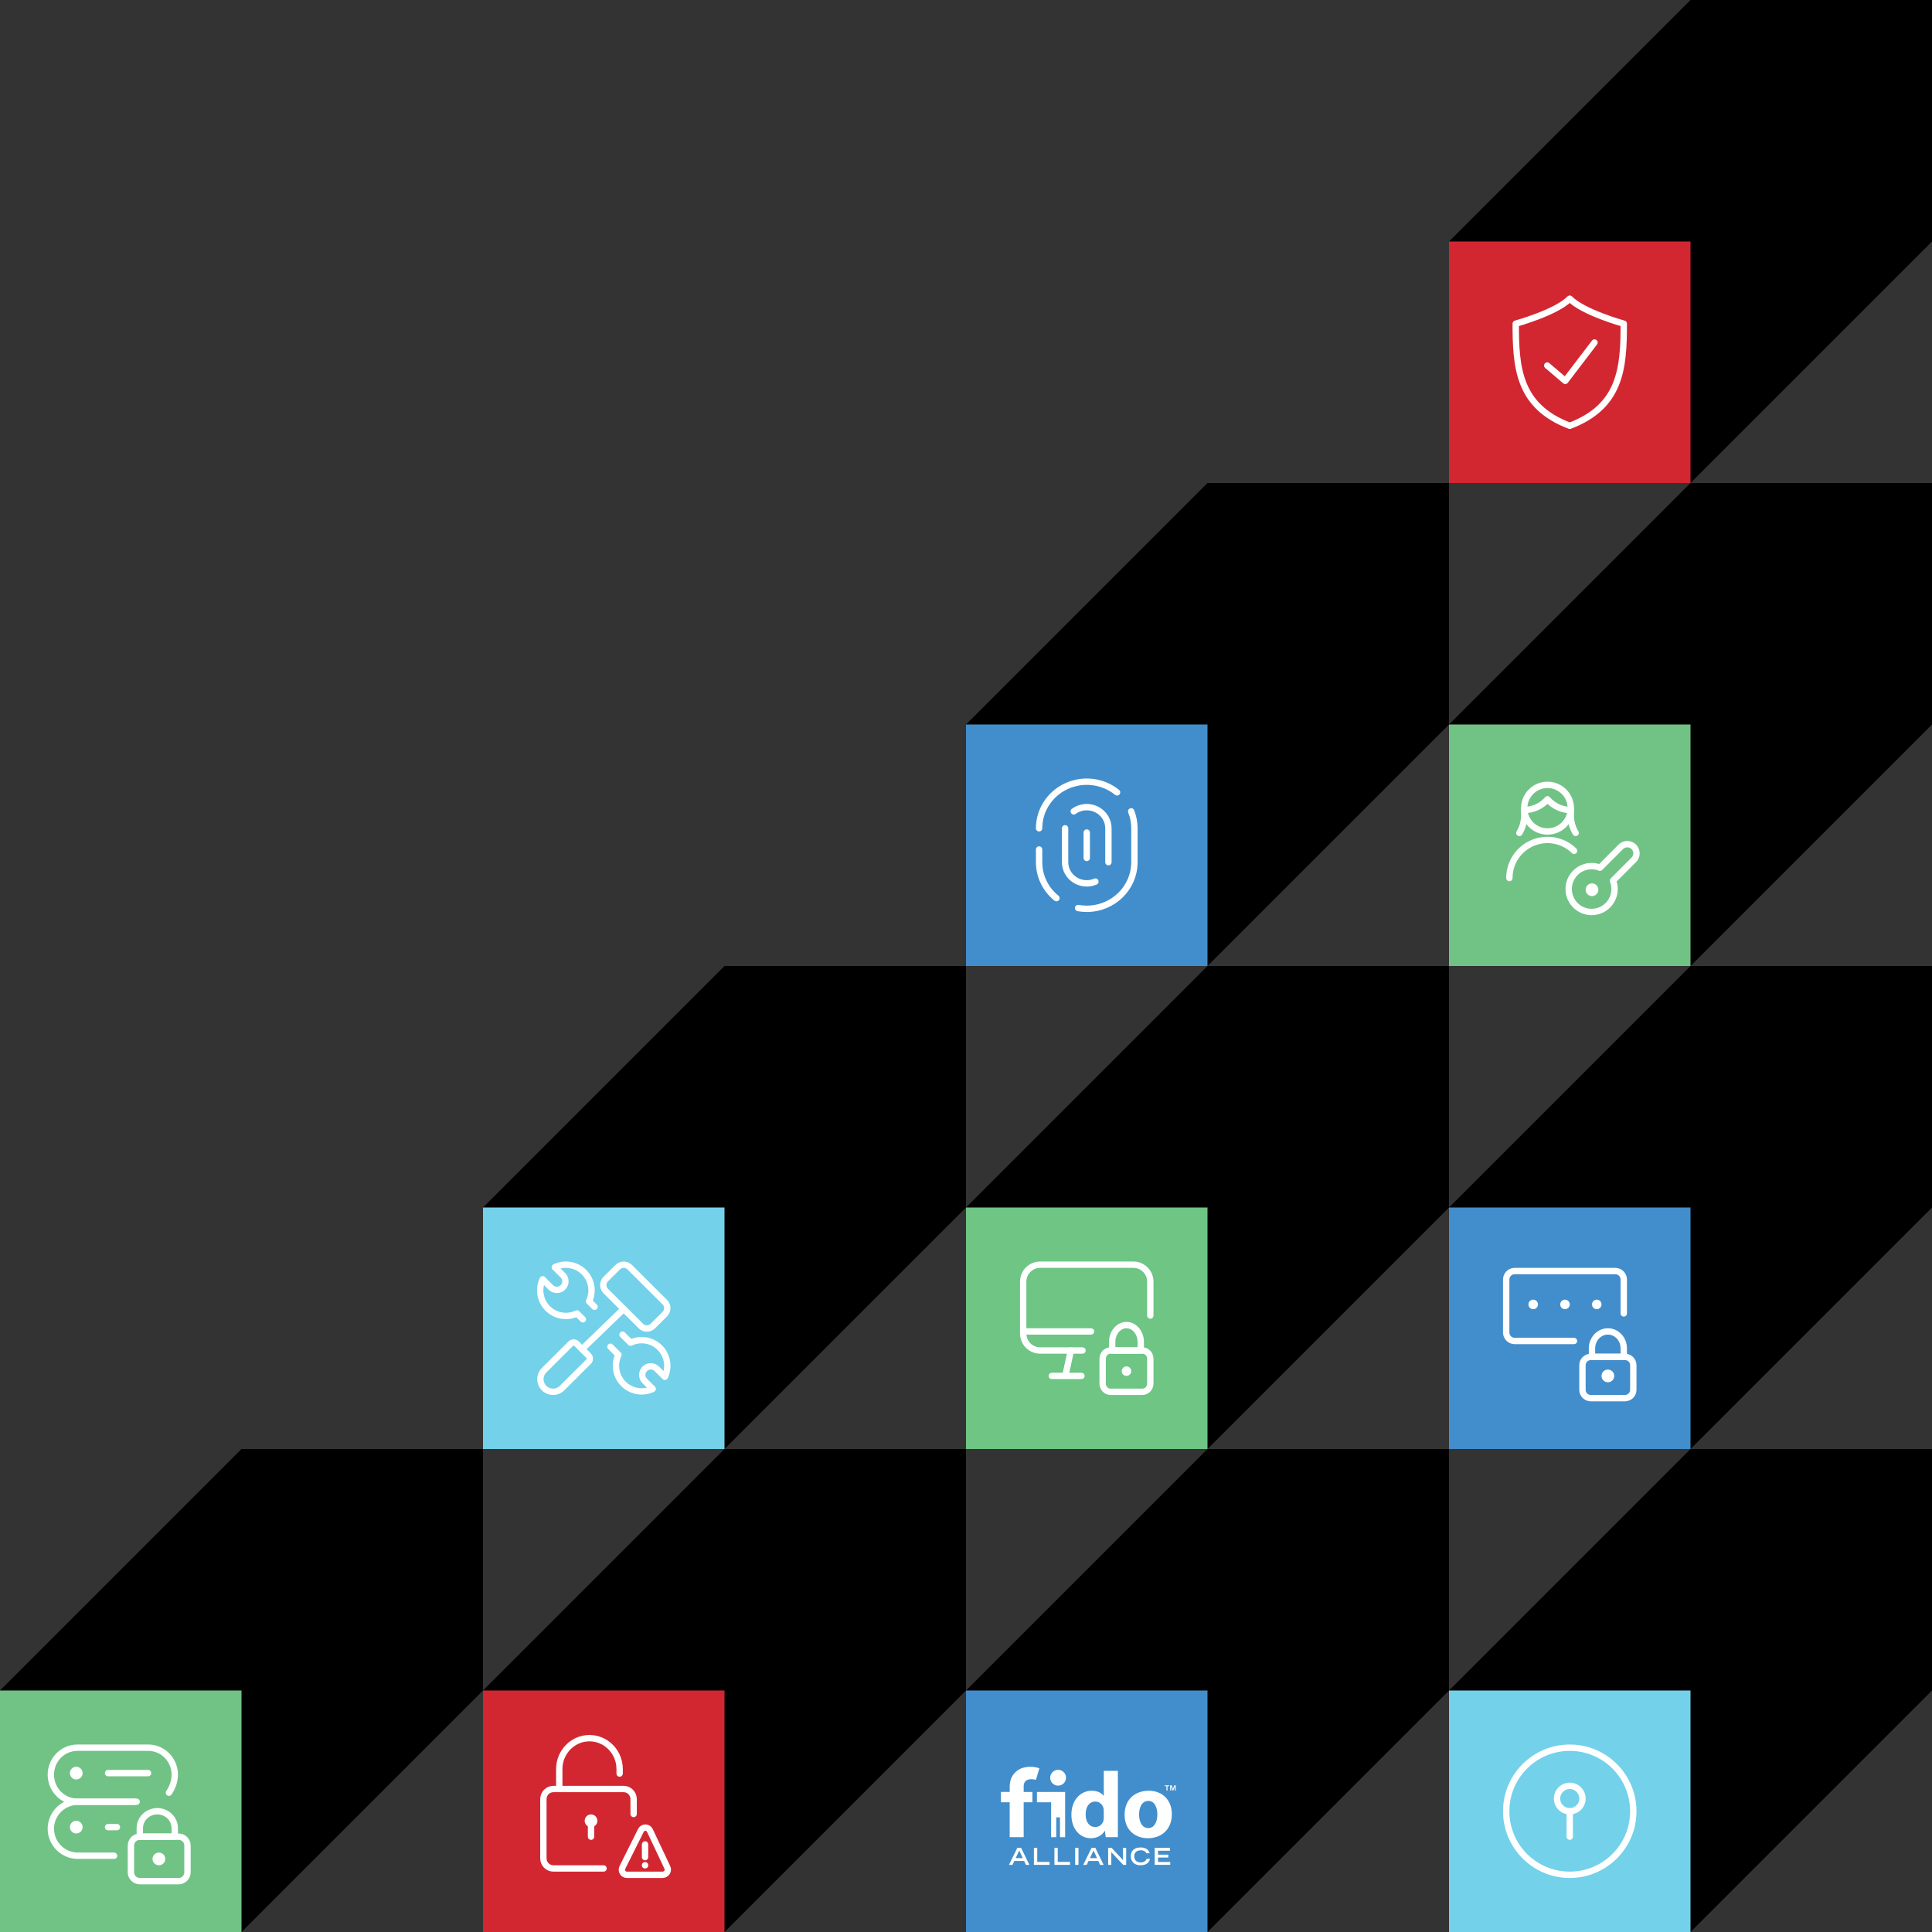 <svg width="608" height="608" viewBox="0 0 608 608" fill="none" xmlns="http://www.w3.org/2000/svg">
<rect x="0" y="0" width="608" height="608" fill="#333333" stroke="none"/>
<g clip-path="url(#clip0_1531_1133)">
<path d="M76 456H152V532L76 608L0 532L76 456Z" fill="black"/>
<rect y="532" width="76" height="76" fill="#71C385"/>
<path fill-rule="evenodd" clip-rule="evenodd" d="M24 557C23.448 557 23 557.448 23 558C23 558.552 23.448 559 24 559C24.552 559 25 558.552 25 558C25 557.448 24.552 557 24 557Z" fill="white" stroke="white" stroke-width="2" stroke-linecap="round" stroke-linejoin="round"/>
<path fill-rule="evenodd" clip-rule="evenodd" d="M24 574C23.448 574 23 574.448 23 575C23 575.552 23.448 576 24 576C24.552 576 25 575.552 25 575C25 574.448 24.552 574 24 574Z" fill="white" stroke="white" stroke-width="2" stroke-linecap="round" stroke-linejoin="round"/>
<path d="M42.463 567H24.357C19.742 567 16 563.194 16 558.5C16 553.806 19.742 550 24.357 550H46.643C53.043 550 57.762 557.318 53.157 564.167" stroke="white" stroke-width="2" stroke-linecap="round" stroke-linejoin="round"/>
<path d="M35.896 584H24.527C19.818 584 16 580.194 16 575.5C16 570.806 19.818 567 24.527 567H43" stroke="white" stroke-width="2" stroke-linecap="round" stroke-linejoin="round"/>
<path d="M34 558H46.6" stroke="white" stroke-width="2" stroke-linecap="round" stroke-linejoin="round"/>
<path d="M34 575H36.8" stroke="white" stroke-width="2" stroke-linecap="round" stroke-linejoin="round"/>
<path d="M56.2 578H44C42.454 578 41.2 579.254 41.2 580.8V589.2C41.2 590.746 42.454 592 44 592H56.2C57.746 592 59 590.746 59 589.2V580.8C59 579.254 57.746 578 56.2 578Z" stroke="white" stroke-width="2" stroke-linecap="round" stroke-linejoin="round"/>
<path fill-rule="evenodd" clip-rule="evenodd" d="M49.5 570C46.462 570 44 572.388 44 575.333V578H55V575.333C55 572.388 52.538 570 49.5 570Z" stroke="white" stroke-width="2" stroke-linecap="round" stroke-linejoin="round"/>
<path fill-rule="evenodd" clip-rule="evenodd" d="M50 584C49.448 584 49 584.448 49 585C49 585.552 49.448 586 50 586C50.552 586 51 585.552 51 585C51 584.448 50.552 584 50 584Z" fill="white" stroke="white" stroke-width="2" stroke-linecap="round" stroke-linejoin="round"/>
<path d="M380 456H456V532L380 608L304 532L380 456Z" fill="black"/>
<rect x="304" y="532" width="76" height="76" fill="#428ECC"/>
<path d="M332.986 556.962C332.494 556.962 332.014 557.108 331.605 557.382C331.196 557.655 330.877 558.043 330.688 558.497C330.5 558.952 330.451 559.452 330.547 559.934C330.642 560.417 330.879 560.86 331.227 561.208C331.574 561.556 332.017 561.793 332.5 561.889C332.982 561.986 333.482 561.937 333.937 561.749C334.391 561.561 334.78 561.242 335.053 560.834C335.327 560.425 335.473 559.944 335.474 559.452C335.474 559.125 335.41 558.802 335.285 558.5C335.16 558.198 334.977 557.923 334.746 557.692C334.515 557.461 334.241 557.277 333.939 557.152C333.637 557.027 333.313 556.962 332.986 556.962Z" fill="white"/>
<path d="M326.325 563.929V566.85V567.179H330.79V578.163H332.403V571.92H333.57V578.163H335.197V563.929H332.462H326.325Z" fill="white"/>
<path d="M347.363 565.156H347.313C346.655 564.203 345.338 563.548 343.558 563.548C340.146 563.548 337.149 566.352 337.173 571.153C337.173 575.59 339.879 578.489 343.267 578.489C345.095 578.489 346.841 577.663 347.701 576.107L347.971 578.153H351.795V557.279H347.363V565.156ZM347.363 571.811C347.362 572.154 347.338 572.496 347.289 572.835C347.168 573.439 346.839 573.981 346.361 574.368C345.882 574.755 345.284 574.963 344.668 574.956C342.841 574.956 341.647 573.445 341.647 571.008C341.647 568.766 342.669 566.957 344.692 566.957C346.081 566.957 347.034 567.958 347.301 569.128C347.341 569.394 347.358 569.664 347.351 569.933L347.363 571.811Z" fill="white"/>
<path d="M320.156 581.522H321.347L323.942 586.869H322.846L322.288 585.639H319.201L318.633 586.869H317.523L320.156 581.522ZM321.869 584.744L320.752 582.361L319.634 584.744H321.869Z" fill="white"/>
<path d="M325.369 581.522H326.42V585.942H330.296V586.869H325.369V581.522Z" fill="white"/>
<path d="M331.826 581.522H332.87V585.942H336.744V586.869H331.826V581.522Z" fill="white"/>
<path d="M338.35 581.522H339.393V586.869H338.35V581.522Z" fill="white"/>
<path d="M343.517 581.522H344.709L347.303 586.869H346.195L345.638 585.639H342.562L341.995 586.869H340.885L343.517 581.522ZM345.242 584.744L344.125 582.361L343.008 584.744H345.242Z" fill="white"/>
<path d="M348.731 581.522H349.834L353.408 585.382V581.522H354.408V586.869H353.455L349.731 582.866V586.869H348.731V581.522Z" fill="white"/>
<path d="M361.88 584.965C361.775 585.559 361.349 587 358.895 587C357.203 587 355.871 586.047 355.871 584.11C355.871 582.552 356.851 581.391 358.969 581.391C361.351 581.391 361.711 582.942 361.792 583.228H360.753C360.696 583.045 360.277 582.287 359.033 582.287C357.556 582.287 356.939 583.119 356.939 584.229C356.939 585.456 357.827 586.104 358.976 586.104C360.196 586.104 360.732 585.375 360.834 584.965H361.88Z" fill="white"/>
<path d="M363.388 581.522H368.182V582.421H364.432V583.662H367.658V584.56H364.432V585.964H368.27V586.862H363.388V581.522Z" fill="white"/>
<path d="M326.005 560.117L327.094 556.45C326.792 556.35 326.483 556.27 326.17 556.212C324.741 555.889 323.253 555.936 321.848 556.348C321.555 556.433 321.272 556.546 321.002 556.686C320.442 556.967 319.93 557.334 319.484 557.775C318.338 558.897 317.757 560.422 317.757 562.302V563.924H315V567.174H317.747V578.158H322.15V567.174H324.897V563.929H322.15V562.211C322.114 561.621 322.301 561.039 322.674 560.582C322.721 560.531 322.77 560.483 322.822 560.439C322.822 560.439 323.77 559.5 326.005 560.117Z" fill="white"/>
<path d="M361.535 563.55C356.929 563.55 353.91 566.498 353.91 571.129C353.91 575.761 357.103 578.489 361.273 578.489C365.085 578.489 368.78 576.107 368.78 570.865C368.776 566.571 365.876 563.55 361.535 563.55ZM361.389 575.297C359.483 575.297 358.466 573.469 358.466 571.008C358.466 568.911 359.293 566.743 361.389 566.743C363.386 566.743 364.218 568.887 364.218 570.984C364.218 573.591 363.112 575.297 361.389 575.297Z" fill="white"/>
<path d="M366.548 562.114H367.079V563.465H367.401V562.114H367.93V561.844H366.548V562.114Z" fill="white"/>
<path d="M369.54 561.844L369.123 563.002L368.709 561.844H368.244V563.465H368.542V562.157L368.995 563.465H369.254L369.702 562.157V563.465H370V561.844H369.54Z" fill="white"/>
<path d="M380 304H456V380L380 456L304 380L380 304Z" fill="black"/>
<rect x="304" y="380" width="76" height="76" fill="#6EC584"/>
<path d="M380 152H456V228L380 304L304 228L380 152Z" fill="black"/>
<rect x="304" y="228" width="76" height="76" fill="#428ECC"/>
<path d="M327 260.667C327 254.989 330.351 249.821 335.604 247.4C340.856 244.979 347.066 245.74 351.545 249.353" stroke="white" stroke-width="2" stroke-linecap="round" stroke-linejoin="round"/>
<path d="M355.978 255.333C356.656 257.033 357.002 258.842 357 260.667V271.333C357 279.433 350.285 285.999 342.002 286C341.087 286 340.174 285.919 339.275 285.758" stroke="white" stroke-width="2" stroke-linecap="round" stroke-linejoin="round"/>
<path d="M332.458 282.649C329 279.865 326.999 275.713 327.004 271.333V267.333" stroke="white" stroke-width="2" stroke-linecap="round" stroke-linejoin="round"/>
<path d="M348.818 271.333V260.667C348.818 258.142 347.359 255.833 345.049 254.704C342.739 253.575 339.975 253.818 337.909 255.334" stroke="white" stroke-width="2" stroke-linecap="round" stroke-linejoin="round"/>
<path d="M335.182 260.667V271.333C335.184 273.582 336.344 275.678 338.268 276.91C340.192 278.142 342.621 278.343 344.729 277.445" stroke="white" stroke-width="2" stroke-linecap="round" stroke-linejoin="round"/>
<path d="M342 262V270" stroke="white" stroke-width="2" stroke-linecap="round" stroke-linejoin="round"/>
<path d="M532 0H608V76L532 152L456 76L532 0Z" fill="black"/>
<rect x="456" y="76" width="76" height="76" fill="#D22731"/>
<path d="M501.792 107.793L492.583 119.862L486.917 115.034M494.014 94H493.985C489.75 98.343 477 101.863 477 101.863C477 115.706 477.85 127.88 494 134C510.15 127.88 511 115.706 511 101.863C511 101.863 498.25 98.343 494.014 94Z" stroke="white" stroke-width="2" stroke-linecap="round" stroke-linejoin="round"/>
<path d="M228 456H304V532L228 608L152 532L228 456Z" fill="black"/>
<rect x="152" y="532" width="76" height="76" fill="#D22731"/>
<path d="M203 580.444V584.426M199.404 570.868V566.185C199.404 564.426 197.991 563 196.248 563H174.156C172.413 563 171 564.426 171 566.185V584.815C171 586.574 172.413 588 174.156 588H189.939M186 574V578M195 558.138V556.733C195 551.357 190.73 547 185.5 547C180.27 547 176 551.357 176 556.733V563M204.5 576L210 587.668C210.55 588.729 209.686 590 208.5 590H197.278C196.092 590 195.33 588.729 195.88 587.668L201.704 576C202.295 574.862 203.909 574.862 204.5 576Z" stroke="white" stroke-width="2" stroke-linecap="round" stroke-linejoin="round"/>
<path d="M228 304H304V380L228 456L152 380L228 304Z" fill="black"/>
<rect x="152" y="380" width="76" height="76" fill="#73D1EA"/>
<path d="M183.434 415.192L181.57 413.337C178.483 414.815 174.799 414.189 172.375 411.773C169.951 409.358 169.313 405.678 170.783 402.588L173.317 405.113C173.994 405.806 174.991 406.082 175.928 405.836C176.864 405.59 177.597 404.86 177.846 403.925C178.094 402.989 177.821 401.992 177.13 401.314L174.598 398.79C177.684 397.315 181.365 397.943 183.787 400.357C186.209 402.772 186.846 406.449 185.378 409.537L187.103 411.256" stroke="white" stroke-width="2" stroke-linecap="round" stroke-linejoin="round"/>
<path d="M195.903 420.015L198.432 422.535C201.518 421.058 205.201 421.685 207.624 424.099C210.048 426.513 210.687 430.191 209.219 433.28L206.685 430.757C205.632 429.723 203.942 429.73 202.897 430.771C201.852 431.813 201.841 433.501 202.872 434.556L205.404 437.08C202.319 438.554 198.639 437.927 196.217 435.513C193.795 433.099 193.158 429.423 194.625 426.335L192.096 423.815" stroke="white" stroke-width="2" stroke-linecap="round" stroke-linejoin="round"/>
<path fill-rule="evenodd" clip-rule="evenodd" d="M171.231 436.835C170.482 436.09 170.06 435.077 170.06 434.021C170.06 432.964 170.482 431.951 171.231 431.206L179.58 422.878C180.101 422.36 180.943 422.36 181.464 422.878L185.23 426.63C185.479 426.879 185.619 427.216 185.619 427.568C185.619 427.921 185.479 428.258 185.23 428.507L176.879 436.835C175.318 438.388 172.793 438.388 171.231 436.835Z" stroke="white" stroke-width="2" stroke-linecap="round" stroke-linejoin="round"/>
<path fill-rule="evenodd" clip-rule="evenodd" d="M198.156 398.781L209.219 409.8C209.718 410.297 209.999 410.972 209.999 411.676C209.999 412.38 209.718 413.055 209.219 413.552L205.454 417.307C204.413 418.344 202.729 418.344 201.688 417.307L190.625 406.288C190.126 405.792 189.845 405.117 189.845 404.412C189.845 403.708 190.126 403.033 190.625 402.537L194.39 398.785C195.43 397.747 197.114 397.745 198.156 398.781Z" stroke="white" stroke-width="2" stroke-linecap="round" stroke-linejoin="round"/>
<path d="M196.273 411.913L183.169 424.577" stroke="white" stroke-width="2" stroke-linecap="round" stroke-linejoin="round"/>
<path d="M532 456H608V532L532 608L456 532L532 456Z" fill="black"/>
<rect x="456" y="532" width="76" height="76" fill="#73D1EA"/>
<path d="M494 570C496.209 570 498 568.209 498 566C498 563.791 496.209 562 494 562C491.791 562 490 563.791 490 566C490 568.209 491.791 570 494 570Z" stroke="white" stroke-width="2" stroke-linecap="round" stroke-linejoin="round"/>
<path d="M494 570V578" stroke="white" stroke-width="2" stroke-linecap="round" stroke-linejoin="round"/>
<path d="M494 590C505.046 590 514 581.046 514 570C514 558.954 505.046 550 494 550C482.954 550 474 558.954 474 570C474 581.046 482.954 590 494 590Z" stroke="white" stroke-width="2" stroke-linecap="round" stroke-linejoin="round"/>
<path d="M532 304H608V380L532 456L456 380L532 304Z" fill="black"/>
<rect x="456" y="380" width="76" height="76" fill="#428ECC"/>
<path d="M495.333 422H476.667C475.194 422 474 420.806 474 419.333V402.667C474 401.194 475.194 400 476.667 400H508.333C509.806 400 511 401.194 511 402.667V413.333" stroke="white" stroke-width="2" stroke-linecap="round" stroke-linejoin="round"/>
<circle cx="482.5" cy="410.5" r="1.5" fill="white"/>
<circle cx="492.5" cy="410.5" r="1.5" fill="white"/>
<circle cx="502.5" cy="410.5" r="1.5" fill="white"/>
<circle cx="506" cy="433" r="2" fill="white"/>
<path d="M511.333 427H500.667C499.194 427 498 428.164 498 429.6V437.4C498 438.836 499.194 440 500.667 440H511.333C512.806 440 514 438.836 514 437.4V429.6C514 428.164 512.806 427 511.333 427Z" stroke="white" stroke-width="2" stroke-linecap="round" stroke-linejoin="round"/>
<path fill-rule="evenodd" clip-rule="evenodd" d="M506 419C503.239 419 501 421.388 501 424.333V427H511V424.333C511 421.388 508.761 419 506 419Z" stroke="white" stroke-width="2" stroke-linecap="round" stroke-linejoin="round"/>
<path d="M532 152H608V228L532 304L456 228L532 152Z" fill="black"/>
<rect x="456" y="228" width="76" height="76" fill="#71C385"/>
<path d="M495.373 267.752C491.924 264.375 486.785 263.395 482.336 265.268C477.886 267.141 474.994 271.5 475 276.326" stroke="white" stroke-width="2" stroke-linecap="round" stroke-linejoin="round"/>
<path d="M479.668 254.529V256.306C479.737 258.352 479.206 260.373 478.141 262.122" stroke="white" stroke-width="2" stroke-linecap="round" stroke-linejoin="round"/>
<path d="M494.329 254.529V256.306C494.26 258.352 494.792 260.374 495.858 262.122" stroke="white" stroke-width="2" stroke-linecap="round" stroke-linejoin="round"/>
<path d="M479.688 254.909C482.496 254.892 485.161 253.664 487 251.541C488.835 253.668 491.5 254.899 494.31 254.918" stroke="white" stroke-width="2" stroke-linecap="round" stroke-linejoin="round"/>
<path d="M487 261.663C491.05 261.663 494.333 258.381 494.333 254.332C494.333 250.282 491.05 247 487 247C482.95 247 479.667 250.282 479.667 254.332C479.667 258.381 482.95 261.663 487 261.663Z" stroke="white" stroke-width="2" stroke-linecap="round" stroke-linejoin="round"/>
<path fill-rule="evenodd" clip-rule="evenodd" d="M507.597 277.144L514.153 270.589C514.884 269.859 515.169 268.795 514.902 267.797C514.634 266.799 513.855 266.02 512.857 265.753C511.859 265.486 510.795 265.771 510.064 266.501L503.515 273.061C500.333 271.815 496.712 272.971 494.841 275.83C492.969 278.69 493.36 282.469 495.777 284.886C498.194 287.302 501.974 287.693 504.835 285.822C507.695 283.951 508.851 280.331 507.604 277.149L507.597 277.144Z" stroke="white" stroke-width="2" stroke-linecap="round" stroke-linejoin="round"/>
<path d="M335.333 432.667L337 425" stroke="white" stroke-width="2" stroke-linecap="round" stroke-linejoin="round"/>
<path d="M331 433H340.333" stroke="white" stroke-width="2" stroke-linecap="round" stroke-linejoin="round"/>
<path d="M322 419H343.333" stroke="white" stroke-width="2" stroke-linecap="round" stroke-linejoin="round"/>
<path d="M340.667 425H327.333C324.388 425 322 422.612 322 419.667V403.333C322 400.388 324.388 398 327.333 398H356.667C359.612 398 362 400.388 362 403.333V414" stroke="white" stroke-width="2" stroke-linecap="round" stroke-linejoin="round"/>
<path d="M359.5 425H349.5C348.119 425 347 426.164 347 427.6V435.4C347 436.836 348.119 438 349.5 438H359.5C360.881 438 362 436.836 362 435.4V427.6C362 426.164 360.881 425 359.5 425Z" stroke="white" stroke-width="2" stroke-linecap="round" stroke-linejoin="round"/>
<path fill-rule="evenodd" clip-rule="evenodd" d="M354.5 417C352.015 417 350 419.388 350 422.333V425H359V422.333C359 419.388 356.985 417 354.5 417Z" stroke="white" stroke-width="2" stroke-linecap="round" stroke-linejoin="round"/>
<circle cx="186" cy="573" r="2" fill="white"/>
<circle cx="354.5" cy="431.5" r="1.5" fill="white"/>
<circle cx="501" cy="280" r="2" fill="white"/>
<circle cx="203" cy="587" r="1" fill="white"/>
</g>
<defs>
<clipPath id="clip0_1531_1133">
<rect width="608" height="608" fill="white"/>
</clipPath>
</defs>
</svg>
